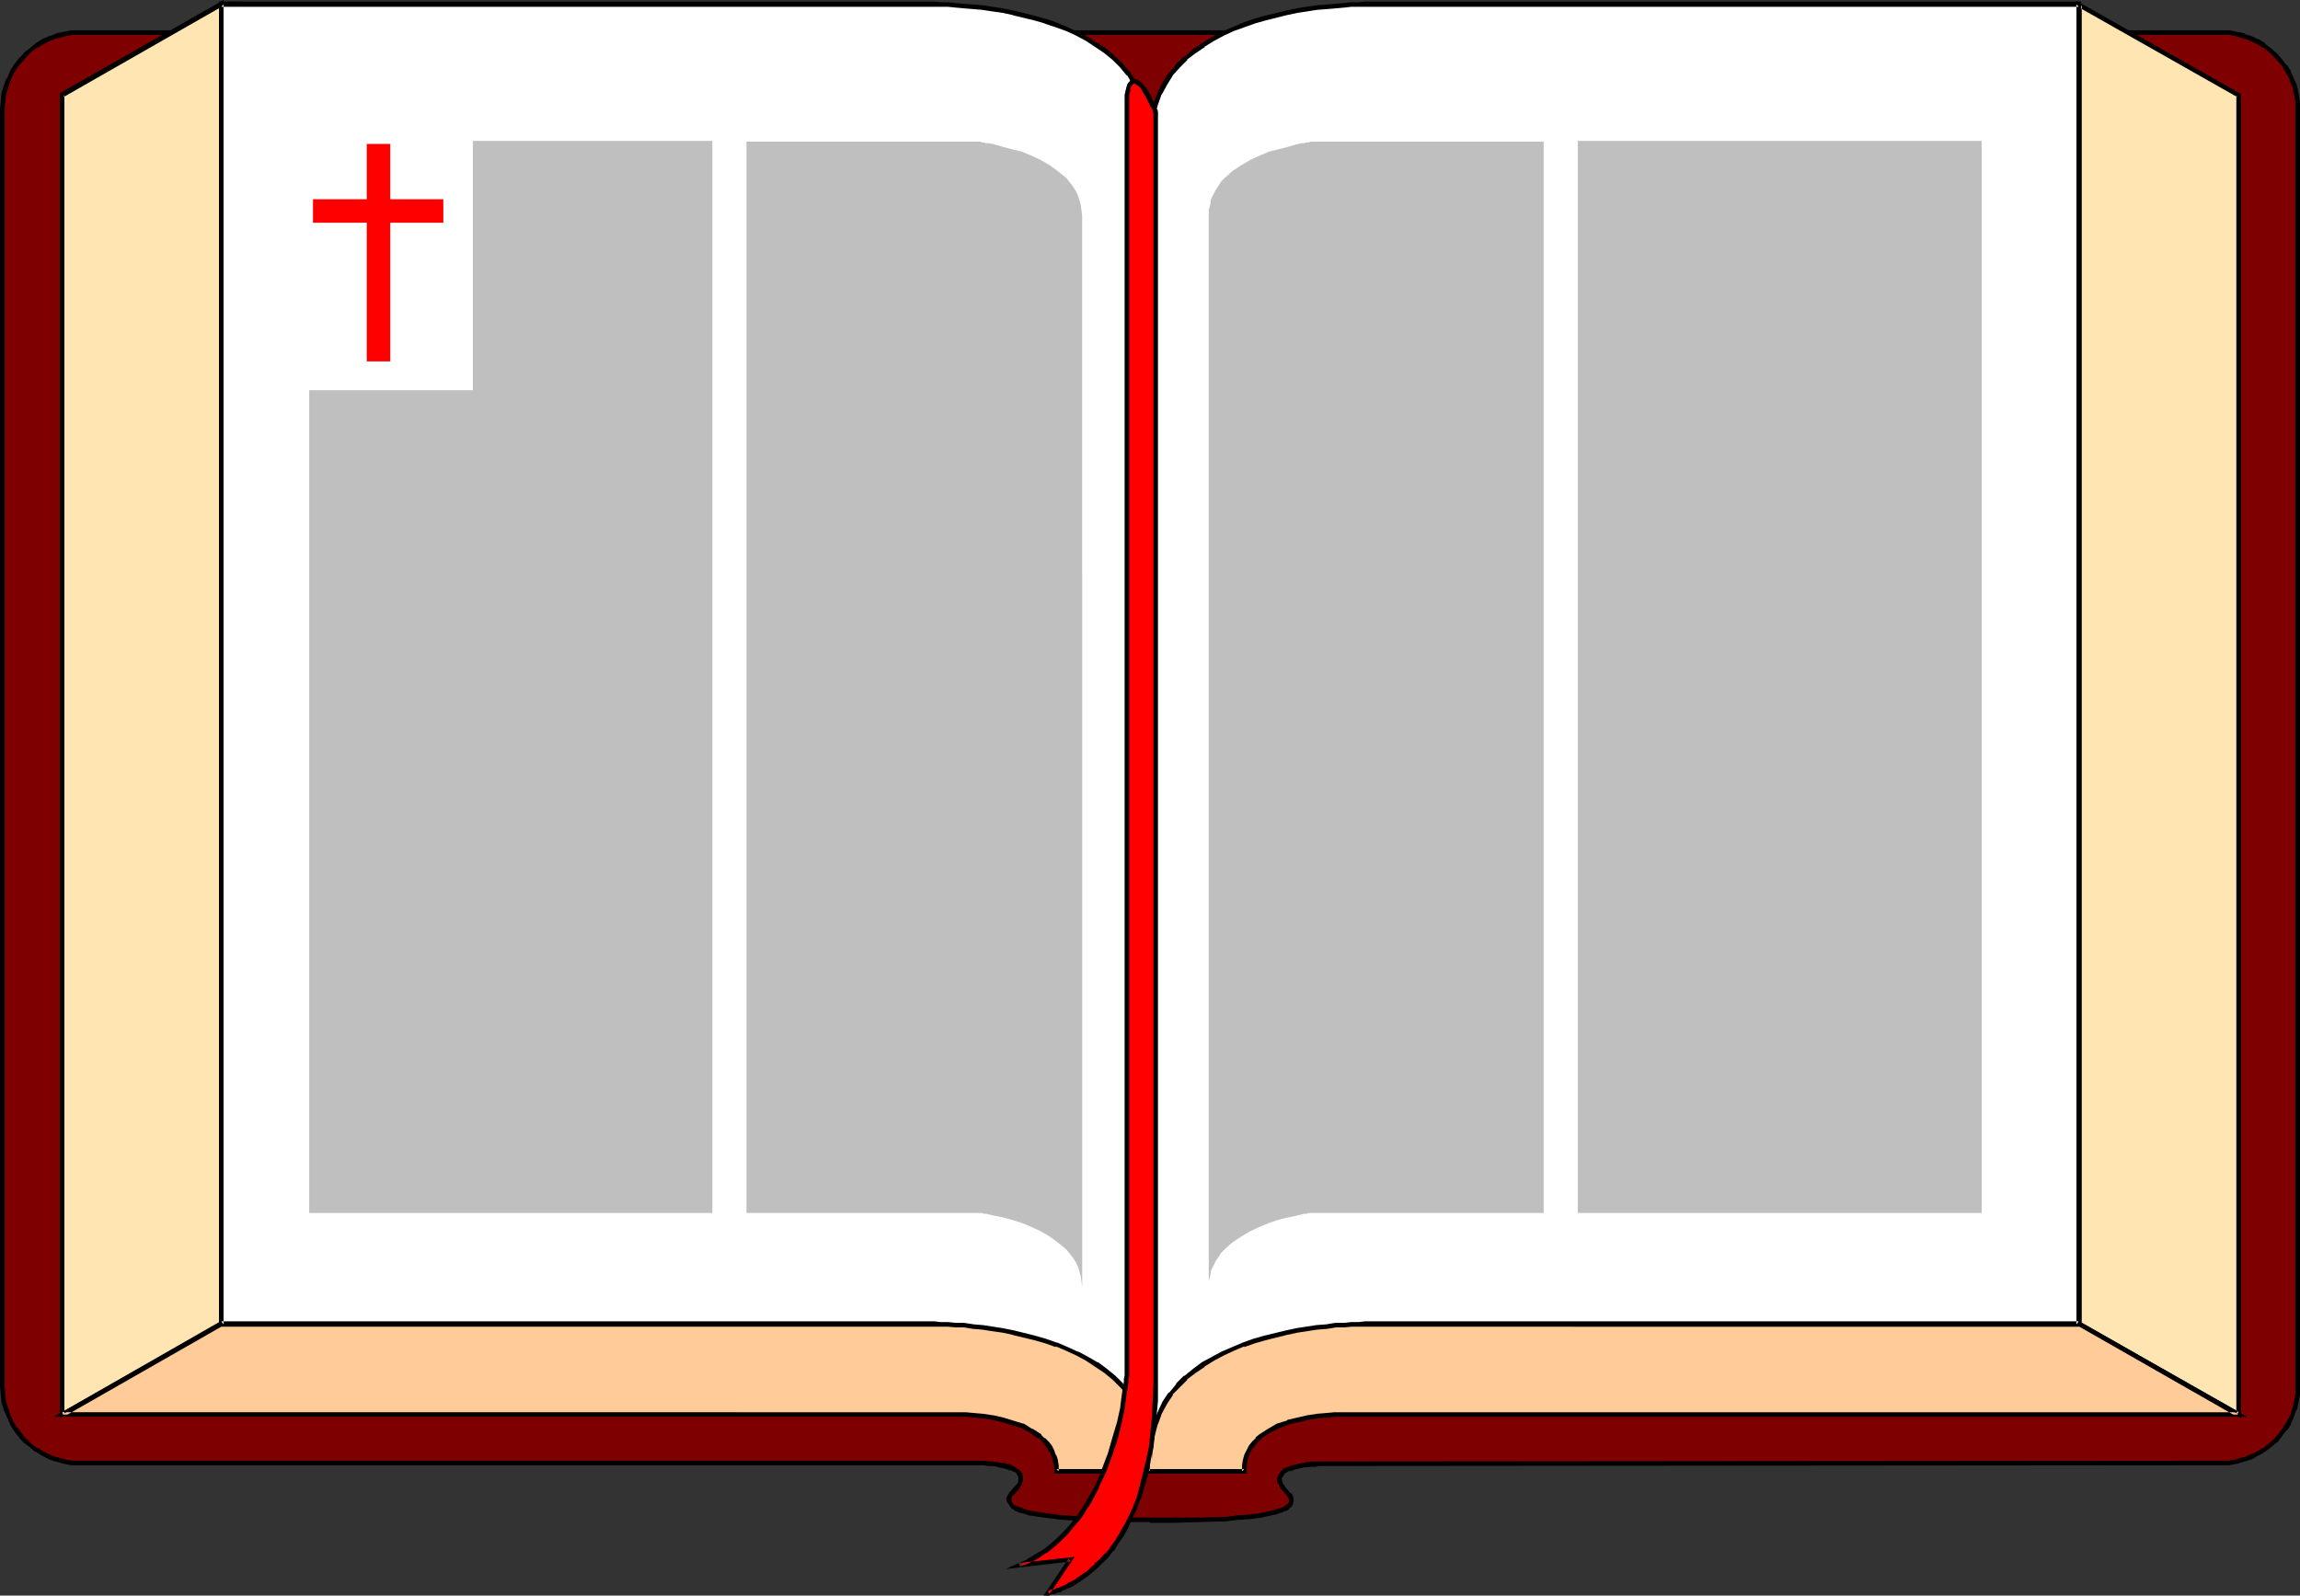 <?xml version="1.0" encoding="UTF-8" standalone="no"?>
<svg
   version="1.0"
   width="129.766mm"
   height="90.033mm"
   id="svg21"
   sodipodi:docname="Bible 13.wmf"
   xmlns:inkscape="http://www.inkscape.org/namespaces/inkscape"
   xmlns:sodipodi="http://sodipodi.sourceforge.net/DTD/sodipodi-0.dtd"
   xmlns="http://www.w3.org/2000/svg"
   xmlns:svg="http://www.w3.org/2000/svg">
  <rect width="100%" height="100%" fill="#333333" stroke="none"/>
  <sodipodi:namedview
     id="namedview21"
     pagecolor="#ffffff"
     bordercolor="#000000"
     borderopacity="0.25"
     inkscape:showpageshadow="2"
     inkscape:pageopacity="0.0"
     inkscape:pagecheckerboard="0"
     inkscape:deskcolor="#d1d1d1"
     inkscape:document-units="mm" />
  <defs
     id="defs1">
    <pattern
       id="WMFhbasepattern"
       patternUnits="userSpaceOnUse"
       width="6"
       height="6"
       x="0"
       y="0" />
  </defs>
  <path
     style="fill:#7f0000;fill-opacity:1;fill-rule:evenodd;stroke:none"
     d="m 281.668,312.169 h -0.485 -0.646 -0.808 l -1.939,0.323 -2.101,0.485 -0.808,0.323 -0.808,0.323 -0.646,0.485 -0.485,0.646 -0.162,0.646 0.162,0.485 v 0.323 l 0.162,0.485 0.323,0.485 0.485,0.485 0.485,0.485 0.485,0.646 0.323,0.485 0.162,0.485 v 0.485 l -0.162,0.323 -0.162,0.485 -0.485,0.323 -0.485,0.323 -0.646,0.323 -0.646,0.162 -0.808,0.323 -0.97,0.162 -2.101,0.485 -2.262,0.323 -2.424,0.162 -2.747,0.323 -5.656,0.162 h -5.494 -5.01 -0.162 -5.01 l -5.494,-0.162 -5.494,-0.162 -2.747,-0.162 -2.586,-0.323 -2.262,-0.323 -2.101,-0.323 -0.97,-0.323 -0.646,-0.162 -0.808,-0.323 -0.646,-0.323 -0.485,-0.323 -0.323,-0.323 -0.323,-0.485 v -0.323 -0.485 l 0.162,-0.485 0.323,-0.485 0.485,-0.646 0.485,-0.485 0.323,-0.485 0.323,-0.485 0.162,-0.485 0.162,-0.485 v -0.323 l -0.162,-0.646 -0.323,-0.646 -0.646,-0.485 -0.808,-0.485 -0.97,-0.162 -2.101,-0.485 -0.97,-0.162 h -0.97 l -0.808,-0.162 h -0.485 -0.646 -191.819 -1.778 l -1.616,-0.323 -1.616,-0.485 -1.454,-0.485 -1.454,-0.646 -1.293,-0.808 -1.293,-0.969 -1.131,-0.969 -0.97,-1.293 -0.97,-1.293 -0.808,-1.293 -0.808,-1.454 -0.485,-1.454 -0.485,-1.454 -0.162,-1.777 -0.162,-1.616 V 23.267 L 0.646,21.651 0.808,20.036 1.293,18.42 1.778,16.966 2.586,15.512 3.394,14.219 4.363,12.926 5.333,11.795 6.464,10.664 7.757,9.695 9.05,8.887 10.504,8.24 11.958,7.594 13.574,7.271 15.19,6.948 h 1.778 456.681 1.616 l 1.616,0.323 1.616,0.323 1.454,0.646 1.454,0.646 1.454,0.808 1.131,0.969 1.131,1.131 1.131,1.131 0.97,1.293 0.808,1.293 0.646,1.454 0.646,1.454 0.323,1.616 0.323,1.616 v 1.616 272.421 1.616 l -0.323,1.777 -0.323,1.454 -0.646,1.454 -0.646,1.454 -0.808,1.293 -0.97,1.293 -1.131,1.293 -1.131,0.969 -1.131,0.969 -1.454,0.808 -1.454,0.646 -1.454,0.485 -1.616,0.485 -1.616,0.323 h -1.616 z"
     id="path1" />
  <path
     style="fill:#000000;fill-opacity:1;fill-rule:evenodd;stroke:none"
     d="m 281.668,311.684 h -0.646 -0.646 0.162 -0.97 l -1.778,0.323 h -0.162 l -1.939,0.485 h -0.162 l -0.808,0.323 v 0 l -0.97,0.323 -0.646,0.646 -0.485,0.808 -0.323,0.808 v 0.485 l 0.162,0.485 h 0.162 l 0.162,0.485 0.323,0.646 v 0 l 0.485,0.485 0.97,1.131 -0.162,-0.162 0.323,0.485 v 0 l 0.162,0.485 v -0.162 0.485 -0.162 l -0.162,0.485 0.162,-0.162 -0.323,0.323 0.162,-0.162 -0.485,0.485 0.162,-0.162 -0.485,0.323 -0.646,0.323 v 0 l -0.646,0.162 -0.808,0.323 v 0 l -0.808,0.162 -2.101,0.485 v 0 l -2.262,0.323 -2.586,0.162 -2.586,0.323 v 0 l -5.656,0.162 h -5.494 -5.01 l 0.323,0.162 -0.323,-0.162 h -5.171 l -5.494,-0.162 -5.494,-0.162 v 0 l -2.747,-0.162 -2.424,-0.323 -2.424,-0.323 h 0.162 l -2.101,-0.323 -0.97,-0.323 -0.808,-0.323 h 0.162 l -0.808,-0.162 v 0 l -0.485,-0.323 v 0.162 l -0.485,-0.323 v 0 l -0.323,-0.485 v 0.162 l -0.162,-0.323 v 0 -0.323 0.162 -0.485 l -0.162,0.162 0.162,-0.485 v 0 l 0.323,-0.485 v 0.162 l 0.97,-1.131 0.485,-0.485 v -0.162 l 0.323,-0.485 v 0 l 0.162,-0.485 v 0 l 0.162,-0.485 v -0.485 l -0.162,-0.969 -0.485,-0.646 -0.808,-0.485 v -0.162 l -0.808,-0.323 v -0.162 l -0.97,-0.323 v 0 l -2.101,-0.323 v 0 l -0.97,-0.162 h -0.97 l -0.808,-0.162 h -0.646 -192.465 -1.778 0.162 l -1.616,-0.323 v 0 l -1.616,-0.485 0.162,0.162 -1.616,-0.646 -1.293,-0.646 v 0 l -1.293,-0.808 v 0.162 l -1.293,-0.969 -1.131,-1.131 v 0.162 l -0.97,-1.293 -0.97,-1.293 v 0.162 l -0.808,-1.293 v 0 l -0.646,-1.454 -0.485,-1.454 v 0 l -0.485,-1.454 v 0 l -0.162,-1.616 v 0 L 0.97,295.688 V 23.267 L 1.131,21.651 v 0 l 0.162,-1.616 v 0.162 L 1.778,18.581 v 0 l 0.485,-1.454 v 0 l 0.646,-1.454 v 0 l 0.808,-1.293 v 0 L 4.686,13.249 5.656,12.118 v 0 l 1.131,-1.131 1.293,-0.969 v 0.162 L 9.373,9.372 v 0 l 1.293,-0.646 1.616,-0.646 -0.162,0.162 1.616,-0.485 v 0 l 1.616,-0.323 h -0.162 1.778 456.681 1.616 v 0 l 1.616,0.323 v 0 l 1.616,0.485 -0.162,-0.162 1.454,0.646 1.454,0.646 v 0 l 1.293,0.808 v -0.162 l 1.131,0.969 1.293,1.131 h -0.162 l 1.131,1.131 0.97,1.131 h -0.162 l 0.808,1.293 v 0 l 0.808,1.454 h -0.162 l 0.646,1.454 v 0 l 0.323,1.616 v -0.162 l 0.323,1.616 v 0 1.616 272.421 1.616 0 l -0.323,1.616 v 0 l -0.323,1.454 v 0 l -0.485,1.454 -0.808,1.454 v 0 l -0.808,1.293 0.162,-0.162 -0.97,1.293 -1.131,1.293 0.162,-0.162 -1.293,1.131 -1.131,0.969 v -0.162 l -1.293,0.808 v 0 l -1.454,0.646 -1.454,0.646 0.162,-0.162 -1.616,0.485 v 0 l -1.616,0.323 v 0 h -1.616 l -191.981,0.162 v 0.969 l 191.981,-0.162 h 1.616 0.162 l 1.616,-0.323 v 0 l 1.616,-0.485 v 0 l 1.616,-0.485 1.293,-0.808 h 0.162 l 1.293,-0.808 v 0 l 1.293,-0.969 1.131,-0.969 h 0.162 l 0.97,-1.293 0.97,-1.293 h 0.162 l 0.808,-1.293 v -0.162 l 0.646,-1.454 0.485,-1.454 h 0.162 l 0.323,-1.616 v 0 l 0.323,-1.616 v -0.162 -1.616 -272.421 -1.616 0 l -0.323,-1.777 v 0 l -0.323,-1.616 v 0 l -0.646,-1.454 v 0 l -0.646,-1.454 v -0.162 l -0.808,-1.293 h -0.162 l -0.97,-1.293 -0.97,-1.131 -0.162,-0.162 -1.131,-0.969 -1.293,-0.969 V 9.21 L 481.729,8.402 h -0.162 l -1.293,-0.646 -1.616,-0.485 V 7.109 l -1.616,-0.323 v 0 l -1.616,-0.323 h -0.162 -1.616 -456.681 -1.778 v 0 l -1.616,0.323 v 0 L 11.958,7.109 11.797,7.271 10.342,7.756 8.888,8.402 v 0 L 7.595,9.21 7.434,9.372 6.302,10.341 5.01,11.31 v 0.162 l -1.131,1.131 -0.97,1.293 v 0 l -0.808,1.293 v 0.162 L 1.454,16.804 H 1.293 l -0.485,1.454 v 0 L 0.323,19.874 v 0 l -0.162,1.777 v 0 L 0,23.267 V 295.688 l 0.162,1.616 v 0.162 l 0.162,1.616 v 0 l 0.485,1.616 v 0 l 0.646,1.454 0.646,1.454 v 0.162 l 0.808,1.293 v 0 l 0.97,1.293 1.131,1.293 v 0 l 1.293,0.969 1.131,0.969 h 0.162 l 1.293,0.808 v 0 l 1.454,0.808 1.454,0.485 h 0.162 l 1.616,0.485 v 0 l 1.616,0.323 v 0 h 1.778 192.465 -0.162 0.646 l 0.808,0.162 h 0.97 l 0.97,0.162 h -0.162 l 2.101,0.485 v 0 l 0.808,0.323 v -0.162 l 0.808,0.485 v -0.162 l 0.646,0.485 h -0.162 l 0.485,0.646 -0.162,-0.323 0.162,0.808 v -0.162 0.323 0 l -0.162,0.323 h 0.162 l -0.162,0.485 v -0.162 l -0.323,0.485 v 0 l -0.485,0.485 -0.97,1.131 v 0 l -0.323,0.485 -0.323,0.646 v 0.646 l 0.323,0.485 0.323,0.485 0.323,0.485 v 0 l 0.646,0.485 0.485,0.323 h 0.162 l 0.646,0.323 h 0.162 l 0.808,0.162 0.808,0.323 2.101,0.323 v 0 l 2.424,0.323 2.586,0.323 2.586,0.162 h 0.162 l 5.494,0.162 5.494,0.162 h 5.01 l -0.162,-0.162 0.323,0.323 h 5.01 l 5.494,-0.162 5.656,-0.162 v 0 l 2.747,-0.323 2.586,-0.162 2.262,-0.323 v 0 l 2.101,-0.485 0.97,-0.162 v 0 l 0.808,-0.323 0.646,-0.162 0.162,-0.162 0.646,-0.162 0.485,-0.323 v -0.162 l 0.485,-0.323 0.323,-0.485 0.162,-0.646 v -0.485 l -0.162,-0.808 -0.323,-0.485 h -0.162 l -0.97,-1.131 -0.323,-0.485 v 0 l -0.323,-0.485 v 0.162 l -0.162,-0.485 v 0 -0.485 0.162 l -0.162,-0.323 v 0.162 l 0.162,-0.646 v 0.162 l 0.485,-0.646 h -0.162 l 0.646,-0.485 -0.162,0.162 0.808,-0.485 v 0.162 l 0.97,-0.323 h -0.162 l 2.101,-0.485 h -0.162 l 1.939,-0.162 v 0 h 0.808 v 0 l 0.646,-0.162 v 0 h 0.485 z"
     id="path2" />
  <path
     style="fill:#ffe5b2;fill-opacity:1;fill-rule:evenodd;stroke:none"
     d="M 47.187,0.808 13.251,20.197 V 301.666 l 33.936,-19.228 z"
     id="path3" />
  <path
     style="fill:#000000;fill-opacity:1;fill-rule:evenodd;stroke:none"
     d="m 47.672,0 -34.906,19.874 v 282.6 l 34.906,-19.874 V 0 L 46.702,0.808 V 282.439 l 0.323,-0.485 -34.098,19.389 0.808,0.323 V 20.197 l -0.162,0.485 L 47.51,1.293 46.702,0.808 Z"
     id="path4" />
  <path
     style="fill:#ffcc99;fill-opacity:1;fill-rule:evenodd;stroke:none"
     d="m 245.793,313.785 h -20.523 v -1.131 l -0.162,-1.131 -0.323,-1.131 -0.485,-0.969 -0.485,-0.808 -0.646,-0.808 -0.646,-0.808 -0.808,-0.646 -1.778,-1.293 -1.939,-0.969 -2.101,-0.646 -2.101,-0.646 -2.101,-0.485 -2.101,-0.323 -1.939,-0.162 -1.778,-0.162 h -3.555 -189.072 l 33.936,-19.228 h 159.984 1.616 0.808 1.131 l 1.131,0.162 h 1.293 l 1.454,0.323 1.454,0.162 1.616,0.323 1.616,0.323 1.778,0.323 1.778,0.485 1.778,0.646 1.939,0.646 1.778,0.808 1.778,0.808 1.778,0.969 1.778,1.131 1.616,1.131 1.616,1.293 1.454,1.616 1.454,1.454 1.293,1.939 1.131,1.777 1.131,2.101 0.808,2.262 0.646,2.424 0.646,2.585 0.323,2.747 z"
     id="path5" />
  <path
     style="fill:#000000;fill-opacity:1;fill-rule:evenodd;stroke:none"
     d="m 245.309,313.785 0.485,-0.485 h -20.523 l 0.485,0.485 v -1.131 -0.162 l -0.162,-0.969 v -0.162 l -0.323,-0.969 -0.162,-0.162 -0.323,-0.969 v 0 l -0.485,-0.969 v 0 l -0.646,-0.808 -0.162,-0.162 -0.646,-0.646 h -0.162 l -0.646,-0.646 v -0.162 l -1.778,-1.131 h -0.162 l -1.778,-1.131 h -0.162 l -2.101,-0.646 v 0 l -2.101,-0.646 -2.101,-0.485 h -0.162 l -2.101,-0.323 -1.939,-0.162 -1.778,-0.162 H 13.251 l 0.323,0.969 33.936,-19.389 -0.323,0.162 h 161.6 -0.162 0.97 v 0 h 1.131 l 1.131,0.162 v 0 h 1.293 l 1.293,0.323 1.616,0.162 1.616,0.323 h -0.162 l 1.778,0.323 1.616,0.323 1.778,0.485 v 0 l 1.778,0.646 1.939,0.646 v 0 l 1.778,0.808 1.778,0.808 h -0.162 l 1.778,0.969 1.778,0.969 v 0 l 1.616,1.293 1.616,1.293 h -0.162 l 1.616,1.454 v -0.162 l 1.454,1.616 1.293,1.777 h -0.162 l 1.293,1.939 0.97,1.939 v 0 l 0.808,2.262 v 0 l 0.646,2.424 0.646,2.585 v -0.162 l 0.323,2.747 v 0 2.908 l 0.97,0.485 v -3.393 0 l -0.323,-2.747 v -0.162 l -0.646,-2.585 -0.646,-2.424 v 0 l -0.97,-2.262 v -0.162 l -0.97,-1.939 -1.131,-1.939 h -0.162 l -1.293,-1.777 -1.293,-1.616 v -0.162 l -1.616,-1.454 v 0 l -1.616,-1.293 -1.778,-1.293 v 0 l -1.778,-1.131 -1.778,-0.808 v 0 l -1.778,-0.969 -1.778,-0.808 v 0 l -1.939,-0.646 -1.778,-0.646 v 0 l -1.778,-0.485 -1.778,-0.323 -1.616,-0.323 v 0 l -1.616,-0.323 -1.616,-0.162 -1.454,-0.323 h -1.293 v 0 l -1.131,-0.162 h -1.131 0.162 l -0.97,-0.162 v 0 H 47.026 l -35.552,20.359 H 205.878 v 0 l 1.778,0.162 1.778,0.162 2.101,0.323 v 0 l 2.101,0.485 2.101,0.646 v 0 l 2.101,0.646 v 0 l 1.778,0.969 v 0 l 1.778,1.293 v -0.162 l 0.808,0.646 h -0.162 l 0.808,0.808 h -0.162 l 0.646,0.808 v 0 l 0.485,0.808 v -0.162 l 0.485,1.131 v -0.162 l 0.162,1.131 v -0.162 l 0.323,1.131 v 0 1.616 h 21.493 z"
     id="path6" />
  <path
     style="fill:#ffe5b2;fill-opacity:1;fill-rule:evenodd;stroke:none"
     d="M 443.268,0.969 477.366,20.359 V 301.666 l -34.098,-19.228 z"
     id="path7" />
  <path
     style="fill:#000000;fill-opacity:1;fill-rule:evenodd;stroke:none"
     d="m 443.915,0.969 -0.808,0.485 33.936,19.228 -0.162,-0.323 V 301.666 l 0.646,-0.485 -33.936,-19.228 0.323,0.485 V 0.969 L 442.784,0.162 V 282.6 l 35.067,19.874 V 20.036 L 442.784,0.162 Z"
     id="path8" />
  <path
     style="fill:#ffcc99;fill-opacity:1;fill-rule:evenodd;stroke:none"
     d="m 244.662,313.785 h 20.685 v -1.293 l 0.162,-0.969 0.323,-1.131 0.485,-0.969 0.485,-0.808 0.646,-0.808 0.646,-0.808 0.808,-0.646 1.778,-1.293 1.939,-0.969 2.101,-0.808 2.101,-0.485 2.101,-0.485 2.101,-0.323 1.939,-0.162 1.778,-0.162 h 3.555 189.072 l -34.098,-19.228 h -159.822 -1.616 -0.97 -0.97 l -1.131,0.162 h -1.293 l -1.454,0.323 -1.616,0.162 -1.454,0.323 -1.778,0.323 -1.616,0.323 -1.939,0.485 -1.778,0.646 -1.778,0.646 -1.778,0.808 -1.939,0.808 -1.778,0.969 -1.616,1.131 -1.778,1.131 -1.454,1.293 -1.616,1.616 -1.454,1.454 -1.293,1.777 -1.131,1.939 -1.131,2.101 -0.808,2.262 -0.646,2.424 -0.646,2.585 -0.162,2.747 z"
     id="path9" />
  <path
     style="fill:#000000;fill-opacity:1;fill-rule:evenodd;stroke:none"
     d="m 244.177,314.269 h 21.654 v -1.777 0.162 l 0.162,-1.131 v 0 l 0.323,-0.969 v 0 l 0.323,-0.969 v 0.162 l 0.485,-0.969 v 0.162 l 0.646,-0.808 0.646,-0.808 v 0 l 0.808,-0.646 h -0.162 l 1.778,-1.131 1.939,-0.969 v 0 l 2.101,-0.808 h -0.162 l 2.262,-0.485 2.101,-0.485 h -0.162 l 2.101,-0.323 1.939,-0.162 1.778,-0.162 v 0 H 479.143 L 443.43,281.792 H 281.668 l -0.808,0.162 v 0 h -0.97 l -1.131,0.162 h -0.162 -1.293 l -1.293,0.323 -1.616,0.162 -1.616,0.323 v 0 l -1.778,0.323 -1.616,0.323 -1.778,0.485 h -0.162 l -1.778,0.646 -1.778,0.646 v 0 l -1.778,0.808 -1.939,0.808 v 0 l -1.778,0.969 -1.778,1.131 v 0 l -1.616,1.131 v 0.162 l -1.616,1.293 h -0.162 l -1.454,1.454 v 0.162 l -1.454,1.616 -1.293,1.616 v 0.162 l -1.293,1.777 -0.97,2.101 v 0.162 l -0.97,2.262 v 0 l -0.646,2.424 -0.646,2.585 v 0 l -0.162,2.747 v 0.162 l -0.162,3.393 0.97,-0.485 0.162,-2.908 v 0 l 0.323,-2.747 v 0 l 0.485,-2.585 0.646,-2.424 v 0.162 l 0.808,-2.262 v 0 l 1.131,-1.939 1.131,-1.939 h -0.162 l 1.293,-1.777 1.454,-1.616 v 0.162 l 1.616,-1.454 h -0.162 l 1.616,-1.454 v 0.162 l 1.778,-1.293 h -0.162 l 1.778,-0.969 1.778,-1.131 v 0 l 1.778,-0.646 1.778,-0.808 v 0 l 1.778,-0.646 1.939,-0.646 h -0.162 l 1.778,-0.485 1.778,-0.323 1.616,-0.323 v 0 l 1.616,-0.323 1.454,-0.162 1.454,-0.323 h 1.293 v 0 l 1.131,-0.162 h 0.97 0.162 0.808 v 0 H 443.268 l -0.162,-0.162 33.936,19.389 0.323,-0.969 h -192.627 -0.162 l -1.778,0.162 -1.939,0.162 -2.101,0.323 v 0 l -2.101,0.485 -2.101,0.485 -0.162,0.162 -2.101,0.646 v 0 l -1.939,1.131 -1.778,1.131 v 0 l -0.808,0.646 v 0.162 l -0.808,0.808 -0.646,0.808 v 0 l -0.485,0.969 v 0 l -0.485,0.969 v 0 l -0.323,1.131 v 0 l -0.162,1.131 v 0 1.293 l 0.485,-0.485 h -20.685 l 0.485,0.485 z"
     id="path10" />
  <path
     style="fill:#ffffff;fill-opacity:1;fill-rule:evenodd;stroke:none"
     d="m 245.147,311.361 -0.162,-2.747 -0.323,-2.585 -0.646,-2.424 -0.97,-2.262 -1.131,-2.101 -1.293,-2.101 -1.454,-1.616 -1.616,-1.777 -1.778,-1.454 -1.939,-1.293 -2.101,-1.293 -2.101,-1.131 -2.101,-0.969 -2.262,-0.808 -2.262,-0.808 -2.424,-0.646 -4.525,-1.131 -2.262,-0.485 -2.101,-0.323 -2.101,-0.323 -2.101,-0.162 -1.939,-0.323 h -1.778 l -1.616,-0.162 h -1.616 -1.293 -3.07 H 47.187 V 0.969 h 148.995 3.07 1.293 1.616 l 1.616,0.162 1.778,0.162 1.939,0.162 2.101,0.162 2.101,0.323 2.101,0.323 2.262,0.485 4.525,1.131 2.424,0.646 2.262,0.808 2.262,0.808 2.101,0.969 2.101,1.293 2.101,1.131 1.939,1.454 1.778,1.454 1.616,1.616 1.454,1.777 1.293,1.939 1.131,2.101 0.97,2.262 0.646,2.424 0.323,2.585 0.162,2.908 z"
     id="path11" />
  <path
     style="fill:#000000;fill-opacity:1;fill-rule:evenodd;stroke:none"
     d="m 244.662,311.361 h 0.97 v -2.747 0 l -0.485,-2.747 v 0 l -0.646,-2.424 h -0.162 l -0.808,-2.424 v 0 l -1.131,-2.101 -1.293,-1.939 v 0 l -1.616,-1.777 v -0.162 l -1.616,-1.616 v 0 l -1.778,-1.454 v 0 l -1.939,-1.454 h -0.162 l -1.939,-1.131 -2.101,-1.131 h -0.162 l -2.101,-0.969 -2.262,-0.969 h -0.162 l -2.262,-0.808 -2.262,-0.646 -4.525,-1.131 v 0 l -2.424,-0.485 -2.101,-0.323 -2.101,-0.323 -1.939,-0.162 -2.101,-0.323 h -1.778 v 0 l -1.616,-0.162 h -1.616 l -1.293,-0.162 H 47.187 l 0.485,0.646 V 0.969 L 47.187,1.454 h 152.065 1.293 1.616 l 1.616,0.162 v 0 l 1.778,0.162 1.939,0.162 1.939,0.162 2.101,0.323 2.262,0.323 2.262,0.485 h -0.162 l 4.686,1.131 2.262,0.646 h -0.162 l 2.424,0.808 v 0 l 2.262,0.808 2.101,0.969 v 0 l 2.101,1.131 1.939,1.293 v 0 l 1.939,1.293 v 0 l 1.778,1.454 v 0 l 1.616,1.616 v 0 l 1.454,1.777 v -0.162 l 1.293,2.101 1.131,2.101 v -0.162 l 0.808,2.262 v 0 l 0.646,2.424 v -0.162 l 0.323,2.747 v -0.162 l 0.162,2.908 V 311.361 h 0.97 v -281.308 -2.908 0 l -0.485,-2.585 v -0.162 l -0.646,-2.424 h -0.162 l -0.808,-2.262 v -0.162 l -1.131,-1.939 -1.293,-2.101 v 0 l -1.616,-1.777 v -0.162 l -1.616,-1.454 v 0 l -1.778,-1.616 v 0 l -1.939,-1.293 h -0.162 l -1.939,-1.293 -2.101,-1.131 h -0.162 l -2.101,-0.969 -2.262,-0.969 v 0 l -2.262,-0.808 h -0.162 l -2.262,-0.646 -4.525,-1.131 v 0 l -2.424,-0.485 -2.101,-0.323 -2.101,-0.323 -1.939,-0.162 -2.101,-0.162 -1.778,-0.162 v 0 l -1.616,-0.162 h -1.616 l -1.293,-0.162 H 46.702 V 282.923 h 152.55 1.293 1.616 l 1.616,0.162 v 0 h 1.778 l 1.939,0.323 1.939,0.162 2.101,0.323 2.262,0.323 2.262,0.485 h -0.162 l 4.686,1.131 2.262,0.646 2.262,0.808 v -0.162 l 2.262,0.969 2.101,0.969 v 0 l 2.101,1.131 1.939,1.293 v 0 l 1.939,1.293 v 0 l 1.778,1.454 v 0 l 1.616,1.616 v 0 l 1.454,1.616 v 0 l 1.293,1.939 1.131,2.101 v 0 l 0.808,2.262 v -0.162 l 0.646,2.424 v 0 l 0.323,2.585 v 0 l 0.162,2.747 h 0.97 z"
     id="path12" />
  <path
     style="fill:#ffffff;fill-opacity:1;fill-rule:evenodd;stroke:none"
     d="m 245.147,311.361 0.162,-2.747 0.485,-2.585 0.646,-2.424 0.808,-2.262 1.131,-2.101 1.293,-2.101 1.616,-1.616 1.616,-1.777 1.778,-1.454 1.939,-1.293 1.939,-1.293 2.101,-1.131 2.262,-0.969 2.262,-0.808 2.262,-0.808 2.262,-0.646 4.525,-1.131 2.262,-0.485 2.262,-0.323 2.101,-0.323 1.939,-0.162 1.939,-0.323 h 1.939 l 1.454,-0.162 h 1.616 1.293 3.232 148.995 V 0.969 h -148.995 -3.232 -1.293 -1.616 l -1.454,0.162 -1.939,0.162 -1.939,0.162 -1.939,0.162 -2.101,0.323 -2.262,0.323 -2.262,0.485 -4.525,1.131 -2.262,0.646 -2.262,0.808 -2.262,0.808 -2.262,0.969 -2.101,1.293 -1.939,1.131 -1.939,1.454 -1.778,1.454 -1.616,1.616 -1.616,1.777 -1.293,1.939 -1.131,2.101 -0.808,2.262 -0.646,2.424 -0.485,2.585 -0.162,2.908 z"
     id="path13" />
  <path
     style="fill:#000000;fill-opacity:1;fill-rule:evenodd;stroke:none"
     d="m 244.662,311.361 h 0.97 l 0.162,-2.747 v 0 l 0.485,-2.585 v 0 l 0.646,-2.424 v 0.162 l 0.808,-2.262 v 0 l 1.131,-2.101 1.293,-1.939 h -0.162 l 1.616,-1.616 v 0 l 1.616,-1.616 h -0.162 l 1.939,-1.454 v 0 l 1.939,-1.293 h -0.162 l 2.101,-1.293 2.101,-1.131 v 0 l 2.101,-0.969 2.262,-0.969 v 0.162 l 2.262,-0.808 2.262,-0.646 4.525,-1.131 v 0 l 2.262,-0.485 2.101,-0.323 2.101,-0.323 2.101,-0.162 1.939,-0.323 h 1.778 v 0 l 1.454,-0.162 h 1.616 1.293 152.712 V 0.323 H 291.041 l -1.293,0.162 h -1.616 l -1.454,0.162 h -0.162 l -1.778,0.162 -1.939,0.162 -2.101,0.162 -2.101,0.323 -2.101,0.323 -2.262,0.485 v 0 l -4.686,1.131 -2.262,0.646 v 0 l -2.262,0.808 v 0 l -2.262,0.969 -2.262,0.969 v 0 l -2.101,1.131 -2.101,1.293 v 0 l -1.939,1.293 v 0 l -1.778,1.616 h -0.162 l -1.616,1.454 v 0.162 l -1.454,1.777 h -0.162 l -1.293,2.101 -0.97,1.939 v 0.162 l -0.97,2.262 v 0 l -0.646,2.424 v 0.162 l -0.485,2.585 v 0 l -0.162,2.908 V 311.361 h 0.97 V 30.054 l 0.162,-2.908 v 0.162 l 0.485,-2.747 v 0.162 l 0.646,-2.424 v 0 l 0.808,-2.262 v 0.162 l 1.131,-2.101 1.293,-2.101 -0.162,0.162 1.616,-1.777 v 0 l 1.616,-1.616 h -0.162 l 1.939,-1.454 v 0 l 1.939,-1.293 h -0.162 l 2.101,-1.293 2.101,-1.131 v 0 l 2.101,-0.969 2.262,-0.808 v 0 l 2.262,-0.808 v 0 l 2.262,-0.646 4.525,-1.131 v 0 l 2.262,-0.485 2.101,-0.323 2.101,-0.323 2.101,-0.162 1.939,-0.162 1.778,-0.162 v 0 l 1.454,-0.162 h 1.616 1.293 152.227 L 442.784,0.969 V 282.439 l 0.485,-0.646 H 291.041 l -1.293,0.162 h -1.616 l -1.454,0.162 h -0.162 -1.778 l -1.939,0.323 -2.101,0.162 -2.101,0.323 -2.101,0.323 -2.262,0.485 v 0 l -4.686,1.131 -2.262,0.646 -2.262,0.808 v 0 l -2.262,0.969 -2.262,0.969 v 0 l -2.101,1.131 -2.101,1.131 v 0 l -1.939,1.454 v 0 l -1.778,1.454 h -0.162 l -1.616,1.616 v 0.162 l -1.454,1.777 h -0.162 l -1.293,1.939 -0.97,2.101 v 0 l -0.97,2.424 v 0 l -0.646,2.424 v 0 l -0.485,2.747 v 0 l -0.162,2.747 h 0.97 z"
     id="path14" />
  <path
     style="fill:#ff0000;fill-opacity:1;fill-rule:evenodd;stroke:none"
     d="m 240.299,20.359 v 272.259 0.485 0.323 l -0.162,0.646 v 0.808 l -0.162,0.808 -0.162,0.969 -0.162,1.293 -0.162,1.131 -0.162,1.454 -0.323,1.293 -0.323,1.616 -0.97,3.232 -0.97,3.393 -1.293,3.555 -1.616,3.393 -1.778,3.555 -0.97,1.616 -1.293,1.616 -1.131,1.454 -1.293,1.616 -1.454,1.454 -1.454,1.293 -1.616,1.131 -1.778,1.131 -1.778,0.969 -1.939,0.969 10.827,-1.293 -4.848,7.271 h 0.162 0.162 l 0.323,-0.162 0.323,-0.162 h 0.646 l 0.646,-0.323 0.646,-0.162 0.646,-0.485 0.97,-0.323 0.808,-0.485 0.97,-0.485 0.97,-0.808 1.131,-0.646 0.97,-0.969 1.131,-0.808 1.131,-1.131 0.97,-1.131 1.131,-1.293 0.97,-1.616 1.131,-1.454 0.97,-1.777 0.97,-1.939 0.808,-2.101 0.97,-2.101 0.646,-2.424 0.808,-2.585 0.485,-2.747 0.646,-2.908 0.323,-3.07 0.323,-3.393 0.162,-3.555 0.162,-3.716 V 23.914 l -0.162,-0.162 v -0.323 l -0.323,-0.646 -0.323,-0.646 -0.808,-1.616 -0.97,-1.616 -0.485,-0.646 -0.646,-0.485 -0.485,-0.485 h -0.485 l -0.323,0.162 -0.323,0.323 -0.162,0.323 -0.162,0.323 -0.162,0.485 -0.162,0.646 z"
     id="path15" />
  <path
     style="fill:#000000;fill-opacity:1;fill-rule:evenodd;stroke:none"
     d="m 239.814,20.197 v 272.905 -0.162 0.485 l -0.162,0.646 v 0.646 l -0.162,0.969 -0.162,0.969 -0.162,1.131 -0.162,1.293 -0.162,1.293 v 0 l -0.323,1.454 -0.323,1.454 -0.97,3.232 -0.97,3.393 v 0 l -1.293,3.393 h 0.162 l -1.616,3.555 v 0 l -1.939,3.393 -0.97,1.616 v 0 l -1.131,1.616 -1.131,1.454 -1.454,1.616 v 0 l -1.293,1.293 v 0 l -1.454,1.293 -1.616,1.293 v 0 l -1.616,0.969 -1.939,1.131 h 0.162 l -4.686,2.101 13.898,-1.616 -0.485,-0.646 -5.333,7.917 h 0.97 0.323 v 0 l 0.162,-0.162 0.485,-0.162 h 0.646 v -0.162 l 0.646,-0.162 v 0 l 0.646,-0.162 v -0.162 l 0.808,-0.323 h -0.162 l 0.97,-0.323 v 0 l 0.97,-0.485 0.97,-0.646 v 0 l 0.97,-0.646 1.131,-0.808 v 0 l 0.97,-0.808 1.131,-0.969 v 0 l 1.131,-1.131 1.131,-1.131 v 0 l 0.97,-1.293 h 0.162 l 0.97,-1.616 v 0 l 1.131,-1.616 0.97,-1.777 v 0 l 0.808,-1.939 0.97,-1.939 0.808,-2.262 0.162,-0.162 0.646,-2.262 0.808,-2.585 0.485,-2.747 v -0.162 l 0.646,-2.908 0.323,-3.07 0.323,-3.393 v 0 l 0.323,-3.555 v -3.716 -271.29 l -0.162,-0.323 0.162,0.162 -0.162,-0.323 h -0.162 l -0.162,-0.646 v 0 l -0.323,-0.646 v 0 l -0.808,-1.616 v -0.162 l -0.97,-1.616 h -0.162 l -0.485,-0.646 -0.646,-0.646 -0.646,-0.323 -0.646,-0.162 -0.646,0.162 -0.323,0.485 -0.323,0.323 v 0 l -0.162,0.485 -0.162,0.485 v 0.162 l -0.162,0.485 v 0.162 l -0.162,0.646 0.97,0.162 0.162,-0.808 v 0.162 l 0.162,-0.646 h -0.162 l 0.162,-0.485 0.323,-0.323 v 0 l 0.162,-0.323 -0.162,0.162 0.323,-0.323 -0.162,0.162 0.323,-0.162 h -0.162 0.485 -0.323 l 0.485,0.323 0.646,0.485 v 0 l 0.485,0.646 -0.162,-0.162 0.97,1.616 v 0 l 0.808,1.616 v 0.162 l 0.485,0.646 v -0.162 l 0.162,0.646 v 0 0.323 l 0.162,0.162 v 0 -0.162 271.128 l -0.162,3.716 -0.162,3.555 v -0.162 l -0.323,3.393 -0.323,3.07 -0.646,3.07 v -0.162 l -0.646,2.747 -0.646,2.585 -0.646,2.424 v 0 l -0.808,2.101 -0.97,2.101 -0.97,1.939 v -0.162 l -0.97,1.777 -0.97,1.616 v 0 l -1.131,1.454 h 0.162 l -1.131,1.293 v -0.162 l -1.131,1.293 -1.131,0.969 h 0.162 l -1.131,0.969 -0.97,0.969 v -0.162 l -1.131,0.808 -0.97,0.646 h 0.162 l -0.97,0.485 -0.97,0.485 h 0.162 l -0.97,0.485 v 0 l -0.808,0.323 h 0.162 l -0.808,0.162 v 0 l -0.485,0.323 v 0 h -0.485 l -0.485,0.162 -0.323,0.162 v 0 h -0.323 0.323 -0.162 l 0.485,0.646 5.333,-7.917 -11.958,1.293 0.323,0.808 1.939,-0.808 v 0 l 1.939,-0.969 1.616,-1.131 h 0.162 l 1.616,-1.293 1.454,-1.293 v 0 l 1.454,-1.454 v 0 l 1.293,-1.616 1.293,-1.454 1.131,-1.616 v -0.162 l 1.131,-1.616 1.778,-3.393 v -0.162 l 1.616,-3.393 v 0 l 1.293,-3.555 v 0 l 1.131,-3.393 0.808,-3.232 0.323,-1.616 0.323,-1.454 v 0 l 0.162,-1.293 0.162,-1.293 0.162,-1.131 0.162,-0.969 0.162,-0.969 v -0.808 l 0.162,-0.485 v -0.485 0 -272.744 0 z"
     id="path16" />
  <path
     style="fill:#bfbfbf;fill-opacity:1;fill-rule:evenodd;stroke:none"
     d="M 151.904,258.687 V 30.054 H 100.838 V 83.213 H 65.933 V 258.687 Z"
     id="path17" />
  <path
     style="fill:#bfbfbf;fill-opacity:1;fill-rule:evenodd;stroke:none"
     d="m 230.765,274.521 -0.162,-1.293 -0.162,-1.131 -0.323,-1.131 -0.323,-0.969 -0.485,-0.969 -0.646,-0.969 -0.646,-0.808 -0.646,-0.808 -1.778,-1.454 -1.778,-1.293 -1.939,-1.131 -2.101,-0.969 -1.939,-0.808 -2.101,-0.646 -1.778,-0.485 -1.616,-0.323 -1.454,-0.323 -0.646,-0.162 h -0.485 l -0.323,-0.162 h -0.323 -0.162 v 0 H 159.176 V 30.215 h 49.773 0.162 l 0.323,0.162 h 0.323 l 0.485,0.162 h 0.646 l 1.454,0.323 1.616,0.485 1.778,0.485 2.101,0.485 1.939,0.808 2.101,0.969 1.939,1.131 1.778,1.293 1.778,1.454 0.646,0.808 0.646,0.808 0.646,0.969 0.485,0.969 0.323,0.969 0.323,1.131 0.162,1.131 0.162,1.293 z"
     id="path18" />
  <path
     style="fill:#bfbfbf;fill-opacity:1;fill-rule:evenodd;stroke:none"
     d="M 336.451,258.687 V 30.054 h 86.133 V 258.687 Z"
     id="path19" />
  <path
     style="fill:#bfbfbf;fill-opacity:1;fill-rule:evenodd;stroke:none"
     d="m 257.752,274.521 v -1.293 l 0.323,-1.131 0.162,-1.131 0.485,-0.969 0.485,-0.969 0.646,-0.969 0.485,-0.808 0.808,-0.808 1.616,-1.454 1.939,-1.293 1.939,-1.131 2.101,-0.969 1.939,-0.808 1.939,-0.646 1.939,-0.485 1.616,-0.323 1.293,-0.323 0.646,-0.162 h 0.485 l 0.485,-0.162 h 0.323 0.162 v 0 h 49.611 V 30.215 h -49.611 -0.162 l -0.323,0.162 h -0.485 l -0.485,0.162 h -0.646 l -1.293,0.323 -1.616,0.485 -1.939,0.485 -1.939,0.485 -1.939,0.808 -2.101,0.969 -1.939,1.131 -1.939,1.293 -1.616,1.454 -0.808,0.808 -0.485,0.808 -0.646,0.969 -0.485,0.969 -0.485,0.969 -0.162,1.131 -0.323,1.131 v 1.293 z"
     id="path20" />
  <path
     style="fill:#ff0000;fill-opacity:1;fill-rule:evenodd;stroke:none"
     d="M 83.224,77.073 V 47.504 H 94.536 V 42.495 H 83.224 V 30.7 H 78.214 V 42.495 H 66.741 v 5.009 H 78.214 V 77.073 Z"
     id="path21" />
</svg>
